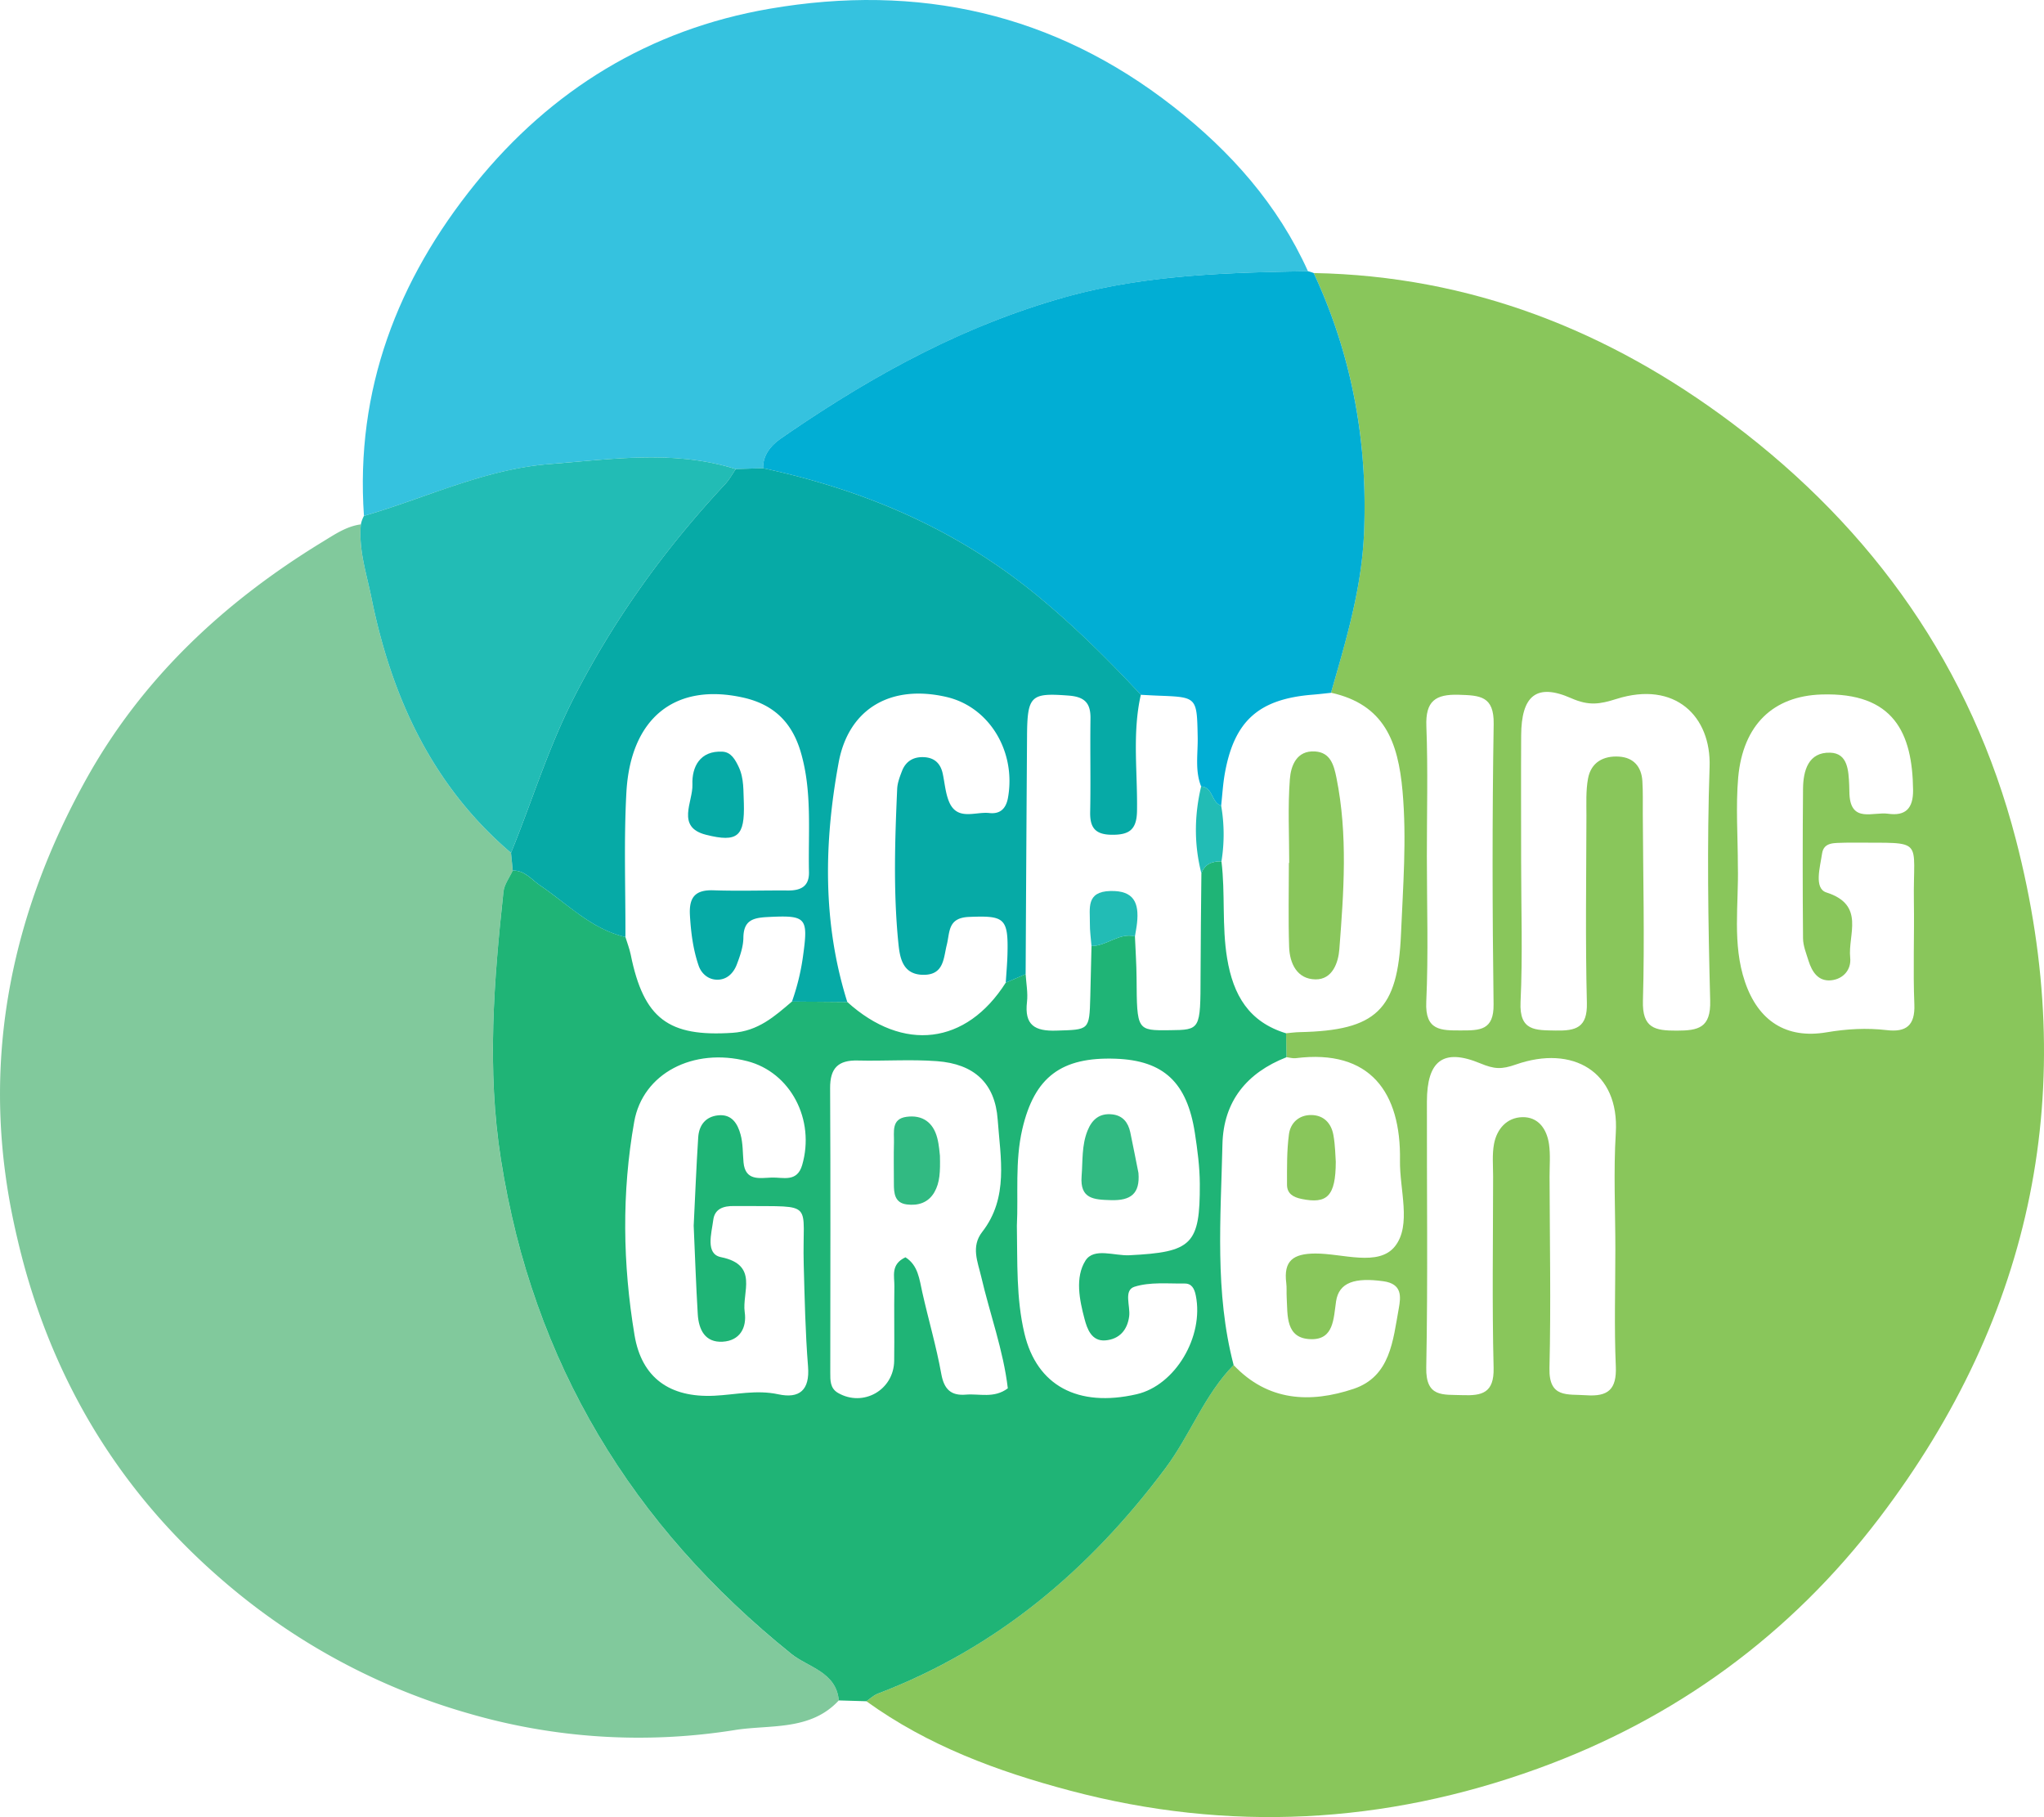 <svg id="Layer_1" data-name="Layer 1" xmlns="http://www.w3.org/2000/svg" viewBox="0 0 1805.95 1605.2"><title>logo-echoinggreen</title><path d="M1217.73,368c138.21,2.54,260.61,50.7,369.75,132.69,124.9,93.83,211.25,215.91,250.67,367.85,56.72,218.67,16.15,419.39-120.66,599.21-78.49,103.17-180,177.35-301.89,221.48-135.23,49-273.15,56.48-413,19.44-64.25-17-125.72-39.74-180.11-79,3.33-2.26,6.38-5.27,10-6.67,105.18-40.13,186.91-109.41,254-198.9,22.08-29.47,34.44-64.91,60.46-91.42,30.3,32.09,67.71,33.81,105.93,21.06,32.68-10.91,34.85-42.85,40-71,1.9-10.45,3.17-21.78-13.64-24.1-25-3.45-39.25.9-41.75,17.77-2.27,15.34-2,33.74-21.9,33.42-23-.36-20.81-21-21.74-37.23-.23-4.1.15-8.27-.36-12.33-2.49-19.7,6-26,25.64-26.11,24.07-.11,55.9,11.9,70.39-6.36,14.84-18.69,4-50.09,4.44-75.92,1-59.89-26.23-98.58-92.08-90.29-2.64.34-5.43-.56-8.16-.89l-.42-21.12c4.07-.35,8.13-.93,12.2-1,67.55-1.43,86.52-19.46,89.36-86.68,1.77-42,5.14-83.65,1.37-126.11-3.92-44.07-16.3-76.7-63.23-87.06,13.15-45.88,26.94-91.29,29.12-139.82C1265.75,518.1,1251.82,441.28,1217.73,368ZM1401,888.08c0,41.31,1.43,82.68-.52,123.9-1.22,25.86,13.29,24.85,31.06,25.19s28.11-2.44,27.55-24.44c-1.39-55-.52-110.15-.4-165.22,0-11-.56-22.23,1.41-32.93,2.65-14.36,13.61-20.29,27.46-19.39,12.8.82,19.74,8.91,20.55,21.54.61,9.6.33,19.27.38,28.9.24,55.08,1.69,110.18.12,165.21-.69,24.24,10.58,26.46,29.77,26.42s30.29-2.33,29.65-26.52c-1.8-68.8-2.86-137.73-.52-206.49,1.51-44.58-30.44-76.37-82.31-60-14.63,4.61-24.23,6.28-40-.68-31-13.66-44-1.88-44.18,33C1400.82,813.72,1401,850.9,1401,888.08Zm83.25,342.55c0-34.35-1.7-68.81.39-103,3.31-54.19-38.15-78-88.24-60.46-12.77,4.48-19,4.16-31.48-1-33-13.71-47.1-2.12-47.17,33.77-.16,78.34.92,156.69-.58,235-.51,26.67,14.95,23.67,31.79,24.32,17.53.67,28.26-1.9,27.72-24.12-1.39-56.31-.48-112.68-.44-169,0-9.61-.94-19.46.8-28.78,2.46-13.18,11.26-23.27,24.85-23.66,14.33-.41,21.83,10.54,23.74,23.84,1.35,9.44.47,19.2.49,28.82.14,56.34,1.27,112.71-.09,169-.65,26.82,15.94,22.81,32.47,24,19.36,1.35,27-5.16,26.15-25.53C1483.17,1299.39,1484.24,1265,1484.24,1230.63Zm108.25-338.79c.81,34.14-5.11,68.85,6.28,102.35,11.72,34.49,36.47,50.63,72.17,44.54,17.81-3,35.31-4,53.13-1.92,17,2,25.1-4,24.34-22.78-1.22-30.23.06-60.56-.41-90.84-.87-56.89,10.6-51.51-53.14-52-2.76,0-5.52-.08-8.26.06-8,.44-18.2-1.08-19.74,9.66-1.68,11.77-7.37,30.73,3.86,34.29,34.67,11,18.84,37.21,21,57.59,1.12,10.43-5.91,18.86-16.8,20-11.44,1.14-16.91-7.45-20-17.21-2-6.51-4.8-13.22-4.86-19.85q-.59-66.06,0-132.11c.15-16.16,4.74-32.48,24-31.9,15.68.46,16.18,16,16.79,28.56.13,2.75.08,5.51.22,8.26,1.32,25.54,21,15.24,34.08,17.11,15.57,2.23,22.32-4.79,22.14-21-.56-50-16.75-86.42-80.92-84.34-42.59,1.38-69.29,26.65-73.59,73.17C1590.53,839.37,1592.49,865.7,1592.49,891.84Zm-274.79-7.9c0,42.64,1.42,85.33-.53,127.88-1.17,25.6,13,25.31,30.82,25.26,16.45,0,29,0,28.65-23.16-1.1-82.5-1.24-165,.09-247.53.4-24.8-12.18-25.24-30.66-25.83-20.93-.66-29.68,5.6-28.81,27.88C1318.75,806.89,1317.67,845.44,1317.7,883.94Z" transform="translate(-57.02 -126.8)" fill="#89c65b"/><path d="M798.14,1628.93c-25,27.16-61,21.26-91.6,26.14a537.79,537.79,0,0,1-235.38-14.61,571.59,571.59,0,0,1-215.44-115.87c-104.54-89.26-166.21-203.15-190.19-336.72-23.59-131.44,2.89-255.86,67.24-372C182.53,726,255.3,658.27,342.38,605.22c10.49-6.39,20.8-13.5,33.49-15.19-2.17,22.29,5,43.43,9.3,64.68,17.74,87.73,53.57,166,123.35,225.51q.76,7.81,1.54,15.64c-2.83,6.22-7.51,12.23-8.2,18.68-8.47,78.67-14.78,156.84-2.28,236.36,28.3,180.07,115.69,323.42,256.66,437C770.88,1599.65,795.85,1603.68,798.14,1628.93Z" transform="translate(-57.02 -126.8)" fill="#81c99c"/><path d="M378.58,582.56c-7.72-111.37,29.67-208.45,98.36-293.39,67.08-83,154-136.38,260.05-154.64,131.12-22.58,251.08,3.74,356.92,86.62,50.44,39.5,92.1,86.26,118.74,145.25-73.39,1.23-145.87,3.17-218.05,23.87-90.66,26-170.37,70.54-246.76,123.26-9,6.22-16.73,14.45-16.61,26.89l-24.11.77c-54.41-17.17-109.65-8.68-164.54-4.43C485.09,541.22,433.12,566.81,378.58,582.56Z" transform="translate(-57.02 -126.8)" fill="#35c2df"/><path d="M798.14,1628.93c-2.29-25.25-27.26-29.28-41.9-41.07-141-113.54-228.36-256.89-256.66-437-12.5-79.52-6.19-157.69,2.28-236.36.69-6.45,5.37-12.46,8.2-18.68,10.66-.2,16.48,8,24.27,13.23,24.3,16.41,45.24,38.58,75.27,45.51,1.58,5.18,3.61,10.27,4.68,15.56,11.51,56.82,33.49,72.79,89.93,69.07,22.65-1.5,37.12-14.48,52.53-27.63l48.89.4c49.39,44.64,105.13,37.85,140-17.07l17.58-7.53c.48,8.19,2.12,16.52,1.19,24.55-2.38,20.47,6.86,26,26.06,25.33,28.89-.92,29.06,0,29.86-29.6.41-15.06.73-30.12,1.08-45.17,13.46.12,24.18-12,38.37-8.54.51,12.28,1.37,24.56,1.45,36.85.32,46.42.22,46.42,29.28,46.1,27.24-.3,27.15-.3,27.26-48.33.06-30.1.47-60.21.73-90.31,3.06-8.3,9.63-10.71,17.73-10.54,3.47,28.41.28,57,5,85.64,5.39,32.68,19.28,56.28,52.08,66.27l.42,21.12c-35.12,13.73-55.76,38.92-56.63,77-1.49,65.17-6.93,130.65,9.88,194.94-26,26.51-38.38,62-60.46,91.42-67,89.49-148.78,158.77-254,198.9-3.66,1.4-6.71,4.41-10,6.67Zm149.32-275.68c-3.92-33.51-15.86-65.68-23.55-98.81-3-12.87-9.17-26.39.93-39.37,23.61-30.35,16.07-65.66,13.67-99.26-2.31-32.28-20.9-49.13-53.62-51.58-23.21-1.74-46.66,0-70-.58-17.36-.45-24.53,6.77-24.43,24.43.44,83.73.18,167.47.14,251.21,0,6.92-.21,13.92,6.82,18,22.23,12.84,49.29-2.5,49.64-28.34.31-22-.19-43.93.17-65.89.15-8.82-3.5-19.36,9.8-25.57,11.19,7.06,12.26,19.27,14.89,31,5.4,24.06,12.4,47.8,16.76,72,2.46,13.67,8.61,19.42,21.75,18.32C922.42,1357.79,935.18,1362.38,947.46,1353.25ZM669.92,1209.6c1.3-26.08,2.31-52.14,4-78.16.71-10.54,6.39-18.23,17.68-19.37,12.14-1.24,17.19,7.6,19.77,17.06,2.12,7.81,1.84,16.27,2.58,24.44,1.51,16.75,14.35,13.88,24.74,13.49,10-.38,22.51,4.55,27.06-11,11.68-40.12-10.23-82-48.51-91.84-47.62-12.27-92.25,10.65-99.87,53.5-11.14,62.67-10.17,125.84.27,188.5,6.28,37.72,31.08,55.44,70.46,53.56,18.85-.91,37.32-5.46,56.61-1.26,18.59,4,27.9-3.63,26.24-24.51-2.39-30-3-60.21-3.82-90.34-1.5-56.3,11-50.88-53.53-51.47-2.75,0-5.5,0-8.24,0-8.94-.08-16.87,2.23-18.16,12.36-1.51,11.81-7.11,30,6.85,32.81,33.61,6.79,18.42,31.06,20.94,48.53,2,13.71-4.22,25.28-19.47,26.16-15.66.91-21.17-10.77-22-24.24C671.94,1261.77,671.09,1235.7,669.92,1209.6Zm285.55-.06c.57,32.52-.7,64.18,6.69,95.28,10.9,45.93,47.05,65.56,99.1,53.64,34.07-7.8,59.66-50.85,52.28-87.28-1.23-6.09-3.65-10.58-9.78-10.51-14.92.19-30.71-1.53-44.44,2.86-9.73,3.12-3.45,17-4.63,26.1-1.6,12.22-8.7,20.17-20.87,21.25-12.48,1.11-16.32-10.47-18.52-18.74-4.56-17.06-8.55-36.94.77-51.72,7.41-11.76,25.52-4.08,38.81-4.74,55.3-2.75,62.44-9.35,62.22-63-.07-15-2.08-30.1-4.36-45-6.89-44.81-27.73-64.08-69.93-65.61-48.13-1.75-71.84,16.22-82.53,62.15C953.65,1152.77,956.85,1181.74,955.47,1209.54Z" transform="translate(-57.02 -126.8)" fill="#1fb476"/><path d="M731.23,540.42c-.12-12.44,7.59-20.67,16.61-26.89,76.39-52.72,156.1-97.27,246.76-123.26,72.18-20.7,144.66-22.64,218.05-23.87a36.11,36.11,0,0,1,5.08,1.61c34.09,73.27,48,150.09,44.39,231-2.18,48.53-16,93.94-29.12,139.82-5.45.56-10.89,1.23-16.35,1.66-47.43,3.81-69.11,23.07-77.42,69.41-1.69,9.42-2.22,19-3.28,28.59-8.73-2.68-7.07-16.2-17.67-16.93-5.65-14.2-2.77-29-3.06-43.6-.7-35.32-.48-35.31-34.24-36.59-5.33-.2-10.66-.52-16-.78-28.52-30.61-57.91-59.84-90.48-86.74C902.75,594.51,821,559.68,731.23,540.42Z" transform="translate(-57.02 -126.8)" fill="#01aed4"/><path d="M378.58,582.56c54.54-15.75,106.51-41.34,164-45.8,54.89-4.25,110.13-12.74,164.54,4.43-3.1,4.44-5.7,9.34-9.36,13.26C644.44,611.56,599.31,674,563.64,744c-22.45,44.08-36.65,90.86-55.12,136.2-69.78-59.48-105.61-137.78-123.35-225.51-4.3-21.25-11.47-42.39-9.3-64.68A26.14,26.14,0,0,1,378.58,582.56Z" transform="translate(-57.02 -126.8)" fill="#22bcb5"/><path d="M508.52,880.22C527,834.88,541.19,788.1,563.64,744c35.67-70,80.8-132.46,134.12-189.57,3.66-3.92,6.26-8.82,9.36-13.26l24.11-.77C821,559.68,902.75,594.51,974.51,653.8c32.57,26.9,62,56.13,90.48,86.74-7.72,34-2.8,68.54-3.38,102.8-.29,16.8-7.27,21.08-22.52,20.88-14.52-.19-19.14-6.44-18.87-20.12.56-27.52-.12-55.08.28-82.61.2-13.69-5.22-19.14-19.31-20.21-33.26-2.53-36.5-.17-36.74,35.53q-.71,105.3-1.24,210.59l-17.58,7.53c.52-8.22,1.27-16.43,1.51-24.65.92-32.71-2.6-34.72-33.87-33.48-19,.75-16.87,13.25-19.74,24.7s-2.42,26.23-20,26.45c-19.35.25-21.52-15.47-22.82-28.53-4.48-45.14-3-90.46-1-135.71.23-5.31,2.29-10.69,4.24-15.75,3.31-8.57,9.94-12.66,19.18-12.29,9.55.37,14.93,5.58,16.86,14.71,1.7,8,2.33,16.48,5.28,24,7.09,18.07,23.31,9.24,35.8,10.65,9.32,1.05,14.78-3.48,16.57-13.68,7.18-40.82-16.54-80.08-54.34-88.84-48.93-11.34-86.53,10-95.34,58.1-13,70.71-14.27,141.63,7.68,211.38l-48.89-.4a200.74,200.74,0,0,0,9.7-39.65c4.87-35,3.26-36.81-31.81-35-13,.69-20.64,3.38-20.82,18.28-.09,7.93-2.94,16.09-5.83,23.65-3.09,8.09-9.38,14.06-18.63,13.33-7.18-.56-12.79-5.69-15.08-12.37-4.91-14.32-6.78-29.2-7.68-44.4-.93-15.81,4.49-22.7,20.82-22.14,21.94.76,43.93,0,65.89.17,11.19.06,18.76-3.56,18.47-16.28-.8-35.57,3-71.46-7.37-106.35-7.69-25.79-23.64-41.75-50.87-47.81-59.62-13.27-99.47,17.5-103.09,84-2.31,42.41-.7,85-.84,127.56-30-6.93-51-29.1-75.27-45.51-7.79-5.27-13.61-13.43-24.27-13.23Q509.3,888,508.52,880.22Z" transform="translate(-57.02 -126.8)" fill="#06aaa6"/><path d="M1021.4,962.51c-.51-6.71-1.53-13.43-1.43-20.13.19-13-3.65-27.92,18.07-28.47,21-.54,25.43,10.67,23.61,28.11-.41,4-1.24,8-1.88,12C1045.58,950.49,1034.86,962.63,1021.4,962.51Z" transform="translate(-57.02 -126.8)" fill="#22bcb5"/><path d="M1118.49,898.28c-6.56-25.57-6.28-51.16-.21-76.77,10.6.73,8.94,14.25,17.67,16.93a148.6,148.6,0,0,1,.27,49.3C1128.12,887.57,1121.55,890,1118.49,898.28Z" transform="translate(-57.02 -126.8)" fill="#22bcb5"/><path d="M1237.23,1153.09c-.08,30.54-7.73,37.46-30.21,32.85-7.56-1.54-12.87-4.78-12.88-12.62,0-14.88-.24-29.9,1.72-44.59,1.34-10,8.86-17.08,19.84-16.92s17.5,7.28,19.39,17.49C1236.81,1138.58,1236.83,1148.18,1237.23,1153.09Z" transform="translate(-57.02 -126.8)" fill="#89c65b"/><path d="M1196.09,889.1c0-24.69-1.31-49.48.57-74,.89-11.66,5.84-25.58,22.31-24.47,13.48.9,16.54,11.8,18.85,23.25,10.17,50.37,6.46,101,2.56,151.52-.91,11.82-6.1,26.78-21.05,26.58-16.27-.2-22.84-14-23.32-28.76-.8-24.67-.22-49.39-.22-74.09Z" transform="translate(-57.02 -126.8)" fill="#89c65b"/><path d="M887.48,1147.76c.34,14.08,0,23.68-4.89,32.22-5.4,9.36-14.44,12.1-24.44,10.81-10.65-1.38-11.37-9.84-11.35-18.34,0-12.23-.26-24.47.07-36.69.24-9-2.54-20.54,11.1-22.37,14.11-1.9,23.59,4.93,27.16,18.74C886.82,1138.64,887.16,1145.49,887.48,1147.76Z" transform="translate(-57.02 -126.8)" fill="#31ba82"/><path d="M714.25,836.54c.78,28.75-5.16,34.85-33.52,27.67-26.68-6.75-11.34-29.25-11.93-44.29-.61-15.5,6.57-30.23,26.67-29.09,7.47.42,11.14,7,14.19,13.4C714.57,814.57,713.68,825.64,714.25,836.54Z" transform="translate(-57.02 -126.8)" fill="#06aaa6"/><path d="M1062.89,1163c1.48,18.25-6.69,24.53-24.28,24-15.09-.42-27.54-1-25.95-21.15,1.06-13.52,0-27.22,5.23-40.22,4-10,10.7-15.61,21.79-14.4,9.38,1,14.15,7.19,16,15.9C1058.19,1139.11,1060.49,1151.07,1062.89,1163Z" transform="translate(-57.02 -126.8)" fill="#31ba82"/></svg>